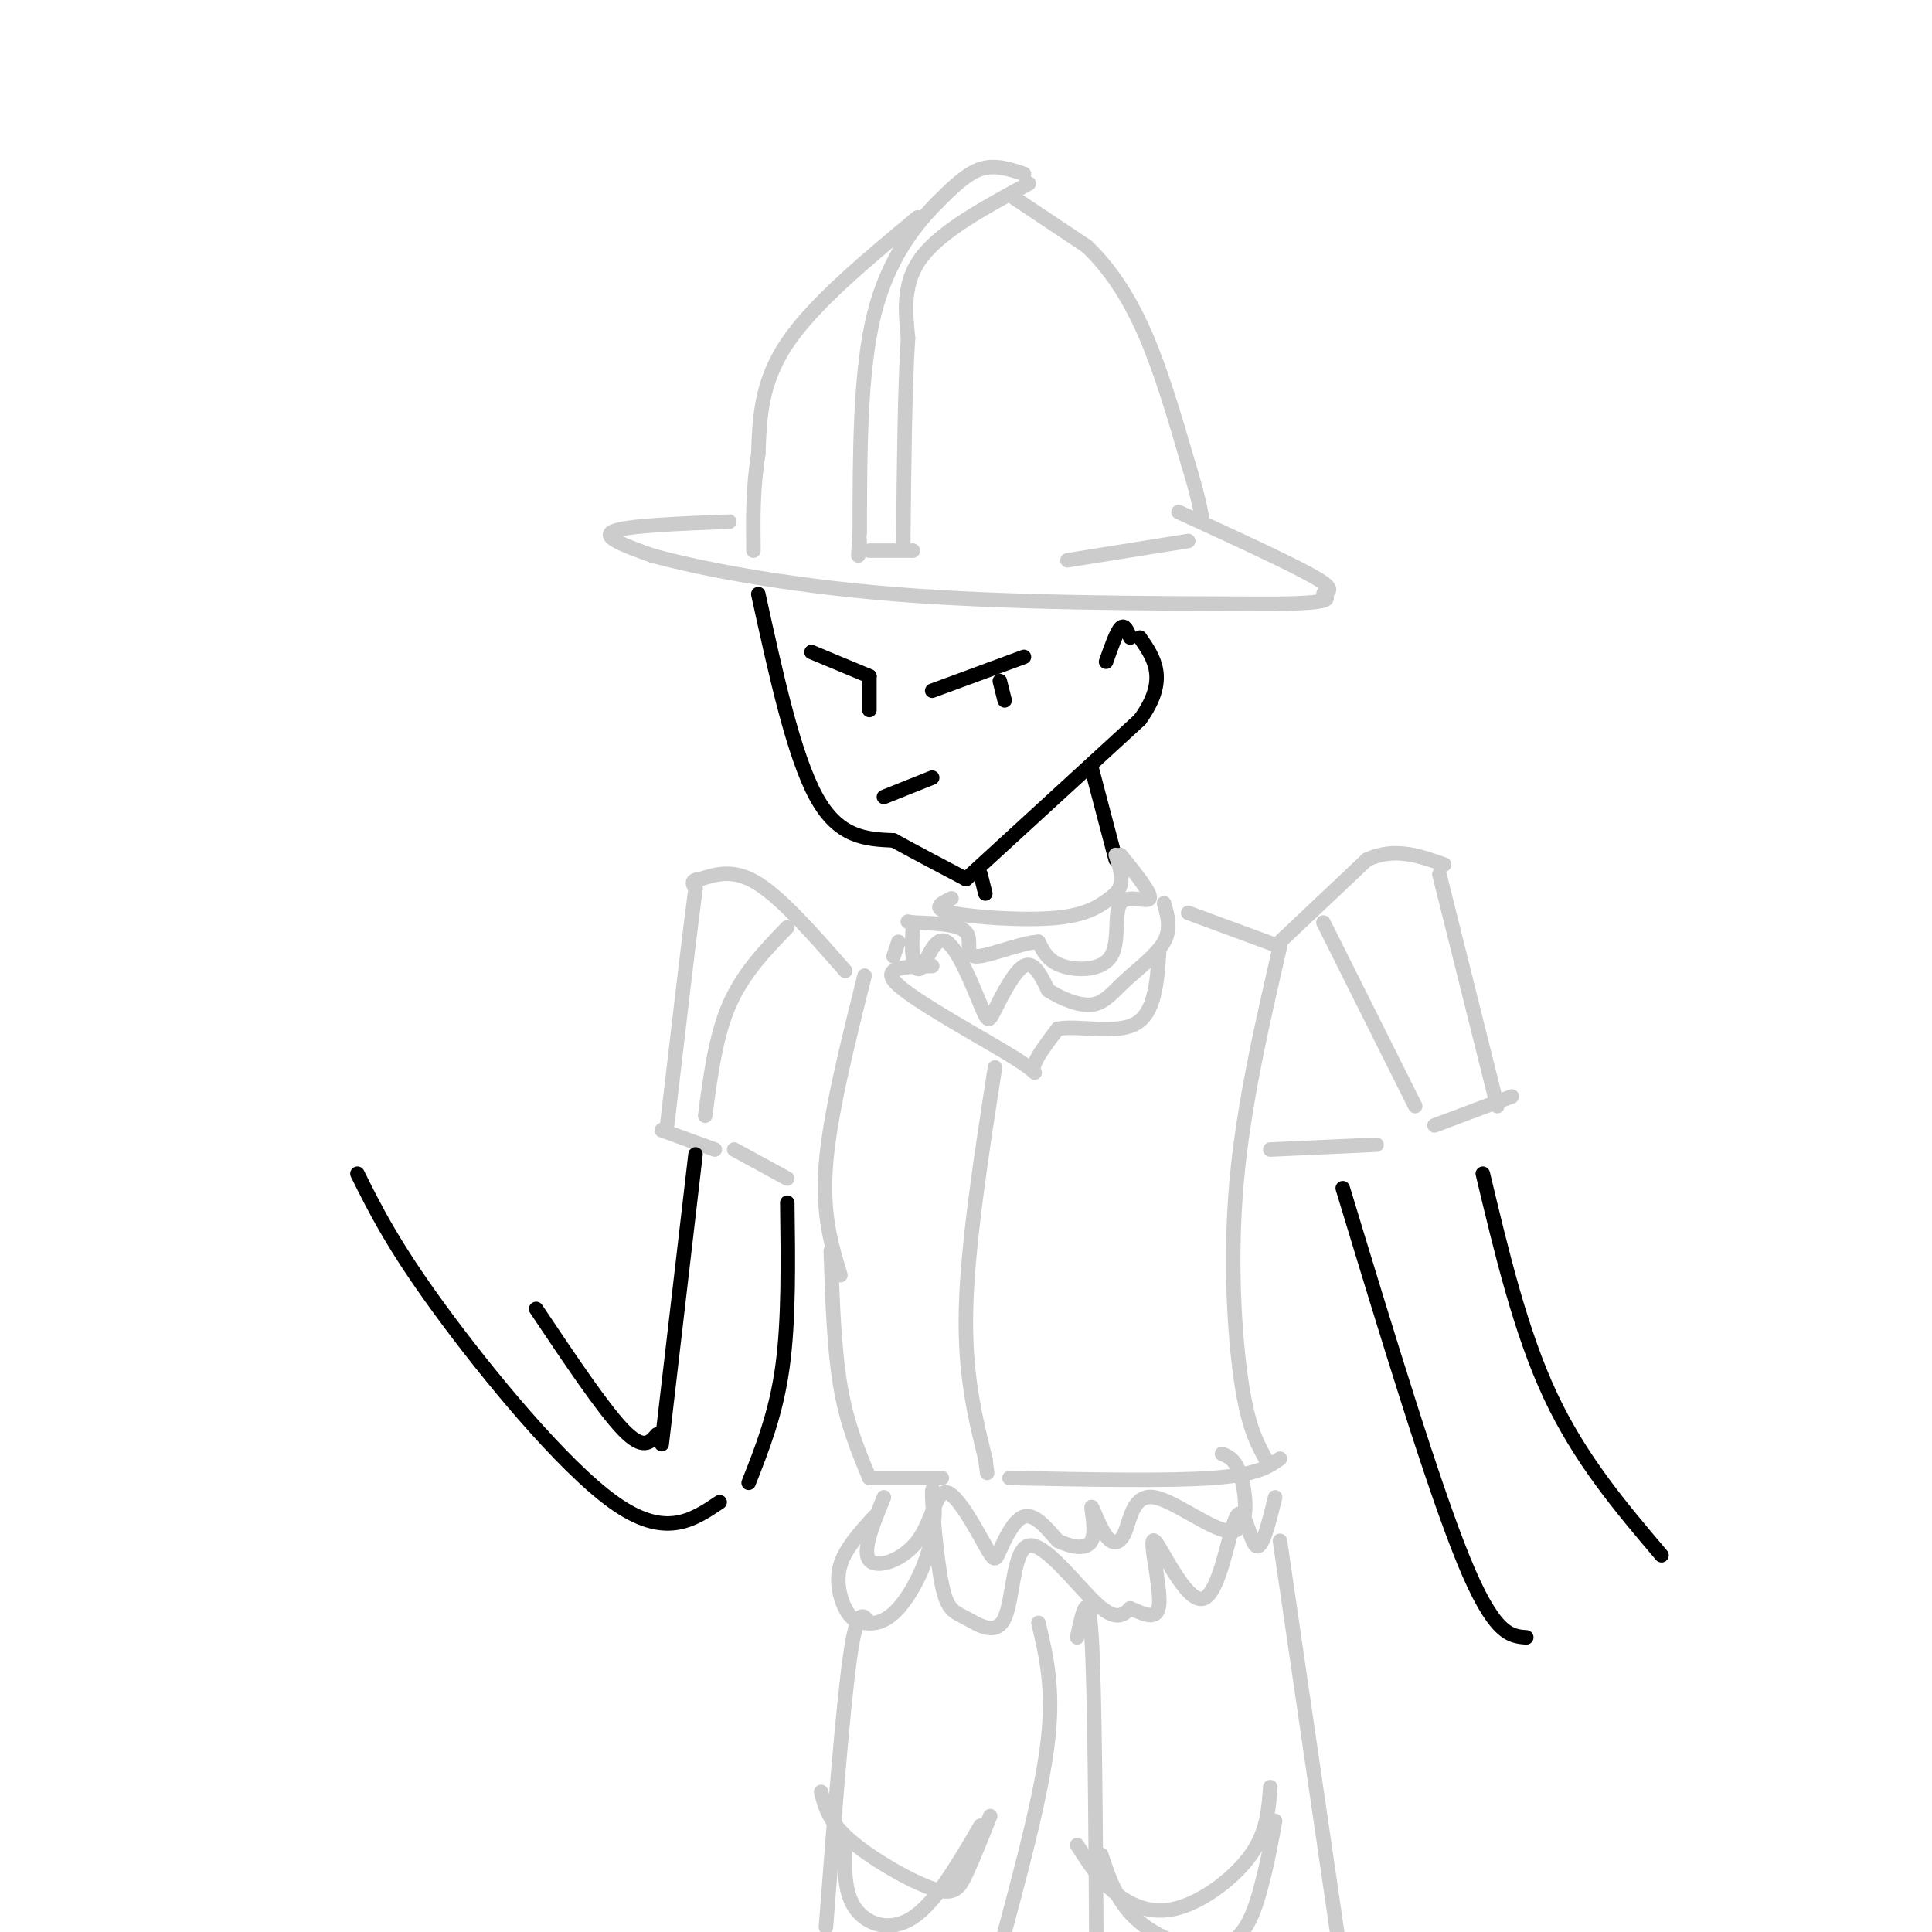<svg viewBox='0 0 400 400' version='1.1' xmlns='http://www.w3.org/2000/svg' xmlns:xlink='http://www.w3.org/1999/xlink'><g fill='none' stroke='rgb(204,204,204)' stroke-width='3' stroke-linecap='round' stroke-linejoin='round'><path d='M212,36c-3.000,-1.000 -6.000,-2.000 -9,-1c-3.000,1.000 -6.000,4.000 -9,7'/><path d='M194,42c-4.156,4.200 -10.044,11.200 -13,23c-2.956,11.800 -2.978,28.400 -3,45'/><path d='M178,110c-0.500,7.833 -0.250,4.917 0,2'/><path d='M213,38c-8.917,4.833 -17.833,9.667 -22,15c-4.167,5.333 -3.583,11.167 -3,17'/><path d='M188,70c-0.667,10.000 -0.833,26.500 -1,43'/><path d='M210,41c0.000,0.000 15.000,10.000 15,10'/><path d='M225,51c4.600,4.356 8.600,10.244 12,18c3.400,7.756 6.200,17.378 9,27'/><path d='M246,96c2.000,6.500 2.500,9.250 3,12'/><path d='M190,45c-10.750,8.917 -21.500,17.833 -27,26c-5.500,8.167 -5.750,15.583 -6,23'/><path d='M157,94c-1.167,7.167 -1.083,13.583 -1,20'/><path d='M151,108c-10.667,0.417 -21.333,0.833 -24,2c-2.667,1.167 2.667,3.083 8,5'/><path d='M135,115c8.844,2.467 26.956,6.133 50,8c23.044,1.867 51.022,1.933 79,2'/><path d='M264,125c14.202,-0.131 10.208,-1.458 10,-2c-0.208,-0.542 3.369,-0.298 -1,-3c-4.369,-2.702 -16.685,-8.351 -29,-14'/><path d='M180,114c0.000,0.000 9.000,0.000 9,0'/><path d='M246,112c0.000,0.000 -25.000,4.000 -25,4'/></g>
<g fill='none' stroke='rgb(0,0,0)' stroke-width='3' stroke-linecap='round' stroke-linejoin='round'><path d='M157,123c3.667,16.750 7.333,33.500 12,42c4.667,8.500 10.333,8.750 16,9'/><path d='M185,174c5.167,2.833 10.083,5.417 15,8'/><path d='M200,182c0.000,0.000 36.000,-33.000 36,-33'/><path d='M236,149c6.000,-8.333 3.000,-12.667 0,-17'/><path d='M234,132c-0.583,-1.417 -1.167,-2.833 -2,-2c-0.833,0.833 -1.917,3.917 -3,7'/><path d='M193,143c0.000,0.000 19.000,-7.000 19,-7'/><path d='M207,141c0.000,0.000 1.000,4.000 1,4'/><path d='M168,135c0.000,0.000 12.000,5.000 12,5'/><path d='M180,140c0.000,0.000 0.000,7.000 0,7'/><path d='M183,165c0.000,0.000 10.000,-4.000 10,-4'/><path d='M226,159c0.000,0.000 5.000,19.000 5,19'/><path d='M203,181c0.000,0.000 1.000,4.000 1,4'/></g>
<g fill='none' stroke='rgb(204,204,204)' stroke-width='3' stroke-linecap='round' stroke-linejoin='round'><path d='M197,186c-2.178,1.044 -4.356,2.089 0,3c4.356,0.911 15.244,1.689 22,1c6.756,-0.689 9.378,-2.844 12,-5'/><path d='M231,185c2.000,-2.167 1.000,-5.083 0,-8'/><path d='M232,177c3.226,4.000 6.453,8.000 6,9c-0.453,1.000 -4.585,-1.000 -6,1c-1.415,2.000 -0.112,8.000 -2,11c-1.888,3.000 -6.968,3.000 -10,2c-3.032,-1.000 -4.016,-3.000 -5,-5'/><path d='M215,195c-3.726,0.179 -10.542,3.125 -13,3c-2.458,-0.125 -0.560,-3.321 -2,-5c-1.440,-1.679 -6.220,-1.839 -11,-2'/><path d='M189,191c-1.833,-0.333 -0.917,-0.167 0,0'/><path d='M189,192c-0.128,2.060 -0.256,4.120 0,6c0.256,1.880 0.896,3.581 2,2c1.104,-1.581 2.671,-6.443 5,-5c2.329,1.443 5.418,9.191 7,13c1.582,3.809 1.657,3.679 3,1c1.343,-2.679 3.955,-7.908 6,-9c2.045,-1.092 3.522,1.954 5,5'/><path d='M217,205c2.515,1.654 6.303,3.289 9,3c2.697,-0.289 4.303,-2.501 7,-5c2.697,-2.499 6.485,-5.285 8,-8c1.515,-2.715 0.758,-5.357 0,-8'/><path d='M193,200c-5.583,0.101 -11.167,0.202 -7,4c4.167,3.798 18.083,11.292 24,15c5.917,3.708 3.833,3.631 4,2c0.167,-1.631 2.583,-4.815 5,-8'/><path d='M219,213c4.111,-0.800 11.889,1.200 16,-1c4.111,-2.200 4.556,-8.600 5,-15'/><path d='M186,195c0.000,0.000 -1.000,3.000 -1,3'/><path d='M179,202c-3.583,14.333 -7.167,28.667 -8,39c-0.833,10.333 1.083,16.667 3,23'/><path d='M206,221c-2.833,18.250 -5.667,36.500 -6,50c-0.333,13.500 1.833,22.250 4,31'/><path d='M204,302c0.667,5.167 0.333,2.583 0,0'/><path d='M246,189c0.000,0.000 19.000,7.000 19,7'/><path d='M265,196c-3.800,16.489 -7.600,32.978 -9,49c-1.400,16.022 -0.400,31.578 1,41c1.400,9.422 3.200,12.711 5,16'/><path d='M265,195c0.000,0.000 18.000,-17.000 18,-17'/><path d='M283,178c5.667,-2.667 10.833,-0.833 16,1'/><path d='M175,201c-6.500,-7.417 -13.000,-14.833 -18,-18c-5.000,-3.167 -8.500,-2.083 -12,-1'/><path d='M145,182c-2.167,0.167 -1.583,1.083 -1,2'/><path d='M144,184c-1.167,8.667 -3.583,29.333 -6,50'/><path d='M298,181c0.000,0.000 12.000,48.000 12,48'/><path d='M274,191c0.000,0.000 19.000,38.000 19,38'/><path d='M263,238c0.000,0.000 22.000,-1.000 22,-1'/><path d='M297,233c0.000,0.000 16.000,-6.000 16,-6'/><path d='M163,192c-4.583,4.750 -9.167,9.500 -12,16c-2.833,6.500 -3.917,14.750 -5,23'/><path d='M137,234c0.000,0.000 11.000,4.000 11,4'/><path d='M152,238c0.000,0.000 11.000,6.000 11,6'/><path d='M172,259c0.333,10.083 0.667,20.167 2,28c1.333,7.833 3.667,13.417 6,19'/><path d='M180,306c0.000,0.000 15.000,0.000 15,0'/><path d='M209,306c16.333,0.333 32.667,0.667 42,0c9.333,-0.667 11.667,-2.333 14,-4'/><path d='M183,310c-2.279,5.561 -4.558,11.123 -3,13c1.558,1.877 6.953,0.071 10,-4c3.047,-4.071 3.748,-10.406 6,-10c2.252,0.406 6.057,7.552 8,11c1.943,3.448 2.023,3.198 3,1c0.977,-2.198 2.851,-6.342 5,-7c2.149,-0.658 4.575,2.171 7,5'/><path d='M219,319c2.702,1.289 5.957,2.012 7,0c1.043,-2.012 -0.126,-6.758 0,-7c0.126,-0.242 1.546,4.020 3,6c1.454,1.980 2.942,1.677 4,-1c1.058,-2.677 1.686,-7.728 6,-7c4.314,0.728 12.315,7.234 16,7c3.685,-0.234 3.053,-7.210 2,-11c-1.053,-3.790 -2.526,-4.395 -4,-5'/><path d='M181,314c-2.992,3.298 -5.984,6.596 -7,10c-1.016,3.404 -0.057,6.914 1,9c1.057,2.086 2.211,2.748 4,3c1.789,0.252 4.214,0.095 7,-3c2.786,-3.095 5.934,-9.126 7,-15c1.066,-5.874 0.050,-11.590 0,-9c-0.050,2.590 0.867,13.484 2,19c1.133,5.516 2.483,5.652 5,7c2.517,1.348 6.200,3.908 8,0c1.800,-3.908 1.715,-14.283 5,-15c3.285,-0.717 9.938,8.224 14,12c4.062,3.776 5.531,2.388 7,1'/><path d='M234,333c2.638,0.995 5.734,2.984 6,-1c0.266,-3.984 -2.299,-13.940 -1,-13c1.299,0.940 6.462,12.778 10,12c3.538,-0.778 5.453,-14.171 7,-17c1.547,-2.829 2.728,4.906 4,6c1.272,1.094 2.636,-4.453 4,-10'/><path d='M180,336c-1.250,-1.750 -2.500,-3.500 -4,7c-1.500,10.500 -3.250,33.250 -5,56'/><path d='M265,319c0.000,0.000 13.000,89.000 13,89'/><path d='M223,339c1.167,-5.417 2.333,-10.833 3,0c0.667,10.833 0.833,37.917 1,65'/><path d='M228,384c1.679,5.077 3.357,10.155 8,14c4.643,3.845 12.250,6.458 17,5c4.750,-1.458 6.643,-6.988 8,-12c1.357,-5.012 2.179,-9.506 3,-14'/><path d='M223,382c2.333,3.643 4.667,7.286 8,10c3.333,2.714 7.667,4.500 13,3c5.333,-1.500 11.667,-6.286 15,-11c3.333,-4.714 3.667,-9.357 4,-14'/><path d='M170,371c0.792,3.077 1.583,6.155 6,10c4.417,3.845 12.458,8.458 17,10c4.542,1.542 5.583,0.012 7,-3c1.417,-3.012 3.208,-7.506 5,-12'/><path d='M175,381c-0.178,5.267 -0.356,10.533 2,14c2.356,3.467 7.244,5.133 12,2c4.756,-3.133 9.378,-11.067 14,-19'/><path d='M215,336c1.583,6.667 3.167,13.333 2,24c-1.167,10.667 -5.083,25.333 -9,40'/></g>
<g fill='none' stroke='rgb(0,0,0)' stroke-width='3' stroke-linecap='round' stroke-linejoin='round'><path d='M144,239c0.000,0.000 -7.000,60.000 -7,60'/><path d='M163,249c0.167,12.167 0.333,24.333 -1,34c-1.333,9.667 -4.167,16.833 -7,24'/><path d='M136,297c-1.417,1.667 -2.833,3.333 -7,-1c-4.167,-4.333 -11.083,-14.667 -18,-25'/><path d='M149,311c-5.667,3.822 -11.333,7.644 -22,0c-10.667,-7.644 -26.333,-26.756 -36,-40c-9.667,-13.244 -13.333,-20.622 -17,-28'/><path d='M307,243c3.917,16.417 7.833,32.833 14,46c6.167,13.167 14.583,23.083 23,33'/><path d='M278,246c9.333,30.750 18.667,61.500 25,77c6.333,15.500 9.667,15.750 13,16'/></g>
</svg>